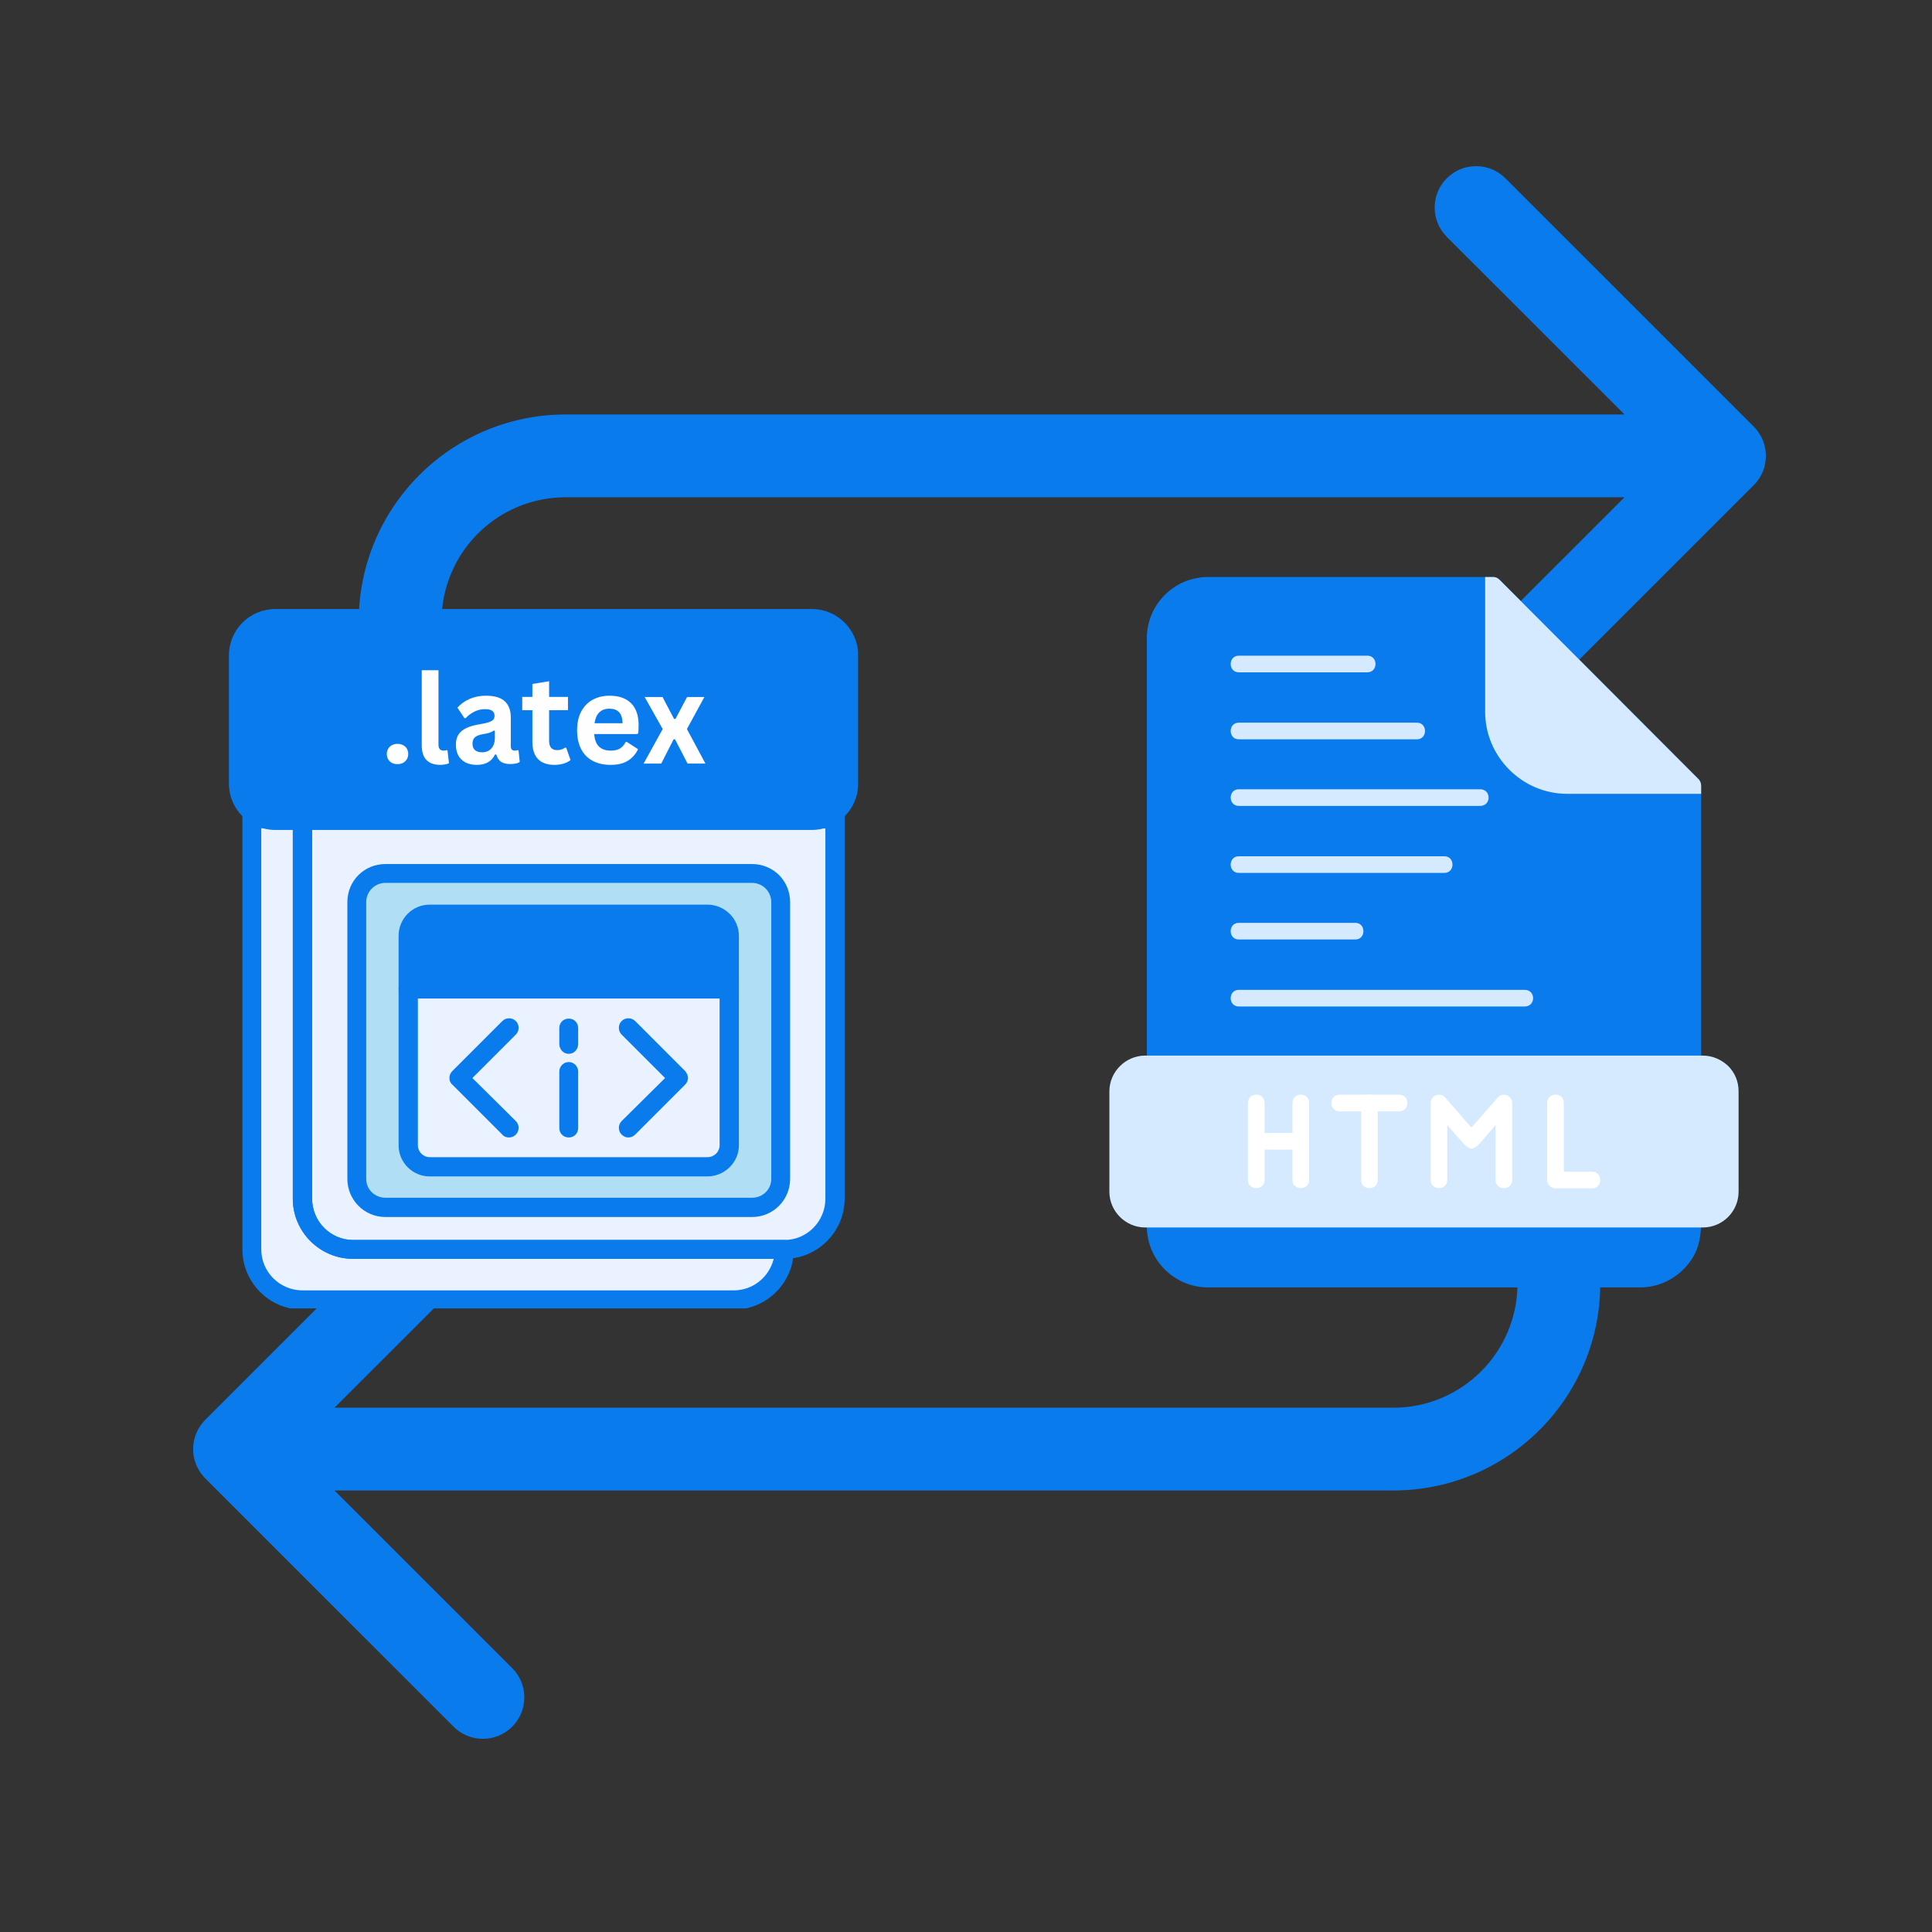 <svg xmlns="http://www.w3.org/2000/svg" xmlns:xlink="http://www.w3.org/1999/xlink" width="500" zoomAndPan="magnify" viewBox="0 0 375 375" height="500" preserveAspectRatio="xMidYMid meet" version="1.0"><rect x="0" y="0" width="375" height="375" fill="#333333" stroke="none"/><defs><g/><clipPath id="bb5802c96a"><path d="M 37.5 32.258 L 342.75 32.258 L 342.75 337.508 L 37.5 337.508 Z M 37.5 32.258 " clip-rule="nonzero"/></clipPath><clipPath id="f6c58ee763"><path d="M 215.297 204 L 337.547 204 L 337.547 239 L 215.297 239 Z M 215.297 204 " clip-rule="nonzero"/></clipPath><clipPath id="0d290b1485"><path d="M 56 118.211 L 164 118.211 L 164 245 L 56 245 Z M 56 118.211 " clip-rule="nonzero"/></clipPath><clipPath id="b70d40eed5"><path d="M 47 154 L 155 154 L 155 253.961 L 47 253.961 Z M 47 154 " clip-rule="nonzero"/></clipPath><clipPath id="f0daa44bb6"><path d="M 127 118.211 L 164 118.211 L 164 161 L 127 161 Z M 127 118.211 " clip-rule="nonzero"/></clipPath><clipPath id="47c0ef6a4f"><path d="M 44.434 118.211 L 166.719 118.211 L 166.719 161.094 L 44.434 161.094 Z M 44.434 118.211 " clip-rule="nonzero"/></clipPath><clipPath id="bfd4d73f61"><path d="M 53.434 118.211 L 157.574 118.211 C 162.543 118.211 166.574 122.238 166.574 127.211 L 166.574 152.094 C 166.574 157.062 162.543 161.094 157.574 161.094 L 53.434 161.094 C 48.465 161.094 44.434 157.062 44.434 152.094 L 44.434 127.211 C 44.434 122.238 48.465 118.211 53.434 118.211 Z M 53.434 118.211 " clip-rule="nonzero"/></clipPath><clipPath id="e363e14615"><path d="M 0.434 0.211 L 122.719 0.211 L 122.719 43.094 L 0.434 43.094 Z M 0.434 0.211 " clip-rule="nonzero"/></clipPath><clipPath id="525e7ccb00"><path d="M 9.434 0.211 L 113.574 0.211 C 118.543 0.211 122.574 4.238 122.574 9.211 L 122.574 34.094 C 122.574 39.062 118.543 43.094 113.574 43.094 L 9.434 43.094 C 4.465 43.094 0.434 39.062 0.434 34.094 L 0.434 9.211 C 0.434 4.238 4.465 0.211 9.434 0.211 Z M 9.434 0.211 " clip-rule="nonzero"/></clipPath><clipPath id="91ce93c61f"><rect x="0" width="123" y="0" height="44"/></clipPath></defs><g clip-path="url(#bb5802c96a)"><path fill="#097bed" d="M 340.395 82.801 C 341.848 84.254 342.754 86.262 342.754 88.484 C 342.754 90.711 341.855 92.719 340.395 94.172 L 292.195 142.367 C 290.742 143.824 288.727 144.723 286.512 144.723 C 282.066 144.723 278.469 141.125 278.469 136.684 C 278.469 134.465 279.371 132.449 280.824 130.996 L 315.316 96.52 L 109.793 96.52 C 96.484 96.52 85.695 107.305 85.695 120.617 L 85.695 152.746 C 85.695 157.18 82.098 160.781 77.664 160.781 C 73.23 160.781 69.629 157.18 69.629 152.746 L 69.629 120.617 C 69.629 98.438 87.617 80.453 109.793 80.453 L 315.316 80.453 L 280.824 45.977 C 279.371 44.523 278.469 42.508 278.469 40.289 C 278.469 35.848 282.066 32.25 286.512 32.25 C 288.727 32.25 290.742 33.148 292.195 34.605 Z M 302.574 208.977 C 298.141 208.977 294.543 212.574 294.543 217.008 L 294.543 249.137 C 294.543 262.449 283.754 273.234 270.445 273.234 L 64.922 273.234 L 99.414 238.762 C 100.867 237.305 101.77 235.289 101.77 233.074 C 101.77 228.629 98.172 225.031 93.727 225.031 C 91.512 225.031 89.496 225.934 88.043 227.387 L 39.844 275.582 C 38.391 277.035 37.484 279.043 37.484 281.27 C 37.484 283.492 38.383 285.5 39.844 286.957 L 88.043 335.152 C 89.496 336.605 91.512 337.504 93.727 337.504 C 98.172 337.504 101.77 333.906 101.77 329.465 C 101.77 327.246 100.867 325.23 99.414 323.777 L 64.922 289.301 L 270.445 289.301 C 292.621 289.301 310.609 271.316 310.609 249.137 L 310.609 217.008 C 310.609 212.574 307.008 208.977 302.574 208.977 Z M 302.574 208.977 " fill-opacity="1" fill-rule="nonzero"/></g><path fill="#097bed" d="M 222.676 236.473 C 222.598 236.395 222.598 236.23 222.598 236.148 L 222.598 123.875 C 222.598 117.332 227.93 112 234.473 112 L 289.883 112 C 290.367 112 290.77 112.242 291.094 112.566 L 329.785 151.336 C 330.027 151.66 330.188 152.062 330.188 152.469 L 330.188 236.148 C 330.188 236.23 330.188 236.312 330.188 236.395 C 330.188 236.473 330.188 236.555 330.188 236.637 C 330.188 240.512 329.703 243.422 326.715 246.41 C 324.617 248.508 321.629 249.883 318.395 249.883 L 234.473 249.883 C 227.93 249.883 222.598 244.551 222.598 238.008 C 222.598 237.605 222.598 237.039 222.676 236.473 Z M 222.676 236.473 " fill-opacity="1" fill-rule="nonzero"/><path fill="#d5eafe" d="M 288.266 112 L 289.883 112 C 290.367 112 290.77 112.242 291.094 112.566 L 329.785 151.336 C 330.027 151.66 330.188 152.062 330.188 152.469 L 330.188 154.082 L 304.18 154.082 C 295.457 154.082 288.266 146.895 288.266 138.172 Z M 288.266 112 " fill-opacity="1" fill-rule="nonzero"/><g clip-path="url(#f6c58ee763)"><path fill="#d5eafe" d="M 222.273 204.891 L 330.512 204.891 C 332.449 204.891 334.148 205.699 335.441 206.91 C 336.73 208.203 337.457 209.898 337.457 211.836 L 337.457 231.305 C 337.457 235.102 334.391 238.25 330.512 238.25 L 222.273 238.25 C 218.477 238.25 215.328 235.102 215.328 231.305 L 215.328 211.836 C 215.328 208.039 218.477 204.891 222.273 204.891 Z M 222.273 204.891 " fill-opacity="1" fill-rule="nonzero"/></g><path fill="#d5eafe" d="M 240.449 130.496 C 238.348 130.496 238.348 127.266 240.449 127.266 L 265.406 127.266 C 267.508 127.266 267.508 130.496 265.406 130.496 Z M 240.449 130.496 " fill-opacity="1" fill-rule="nonzero"/><path fill="#d5eafe" d="M 240.449 143.5 C 238.348 143.5 238.348 140.27 240.449 140.27 L 275.02 140.27 C 277.121 140.27 277.121 143.5 275.02 143.5 Z M 240.449 143.5 " fill-opacity="1" fill-rule="nonzero"/><path fill="#d5eafe" d="M 240.449 156.426 C 238.348 156.426 238.348 153.195 240.449 153.195 L 287.297 153.195 C 289.48 153.195 289.48 156.426 287.297 156.426 Z M 240.449 156.426 " fill-opacity="1" fill-rule="nonzero"/><path fill="#d5eafe" d="M 240.449 169.43 C 238.348 169.43 238.348 166.199 240.449 166.199 L 280.352 166.199 C 282.449 166.199 282.449 169.43 280.352 169.43 Z M 240.449 169.43 " fill-opacity="1" fill-rule="nonzero"/><path fill="#d5eafe" d="M 240.449 182.355 C 238.348 182.355 238.348 179.125 240.449 179.125 L 263.066 179.125 C 265.164 179.125 265.164 182.355 263.066 182.355 Z M 240.449 182.355 " fill-opacity="1" fill-rule="nonzero"/><path fill="#d5eafe" d="M 240.449 195.359 C 238.348 195.359 238.348 192.129 240.449 192.129 L 295.941 192.129 C 298.121 192.129 298.121 195.359 295.941 195.359 Z M 240.449 195.359 " fill-opacity="1" fill-rule="nonzero"/><path fill="#ffffff" d="M 280.918 229.043 C 280.918 231.141 277.684 231.141 277.684 229.043 L 277.684 214.098 C 277.684 212.645 279.543 211.836 280.594 213.129 L 285.602 218.863 L 290.691 213.047 C 291.66 211.918 293.516 212.645 293.516 214.098 L 293.516 229.043 C 293.516 231.141 290.285 231.141 290.285 229.043 L 290.285 218.379 C 285.035 224.355 286.328 224.52 280.918 218.379 Z M 280.918 229.043 " fill-opacity="1" fill-rule="nonzero"/><path fill="#ffffff" d="M 300.301 214.098 C 300.301 211.918 303.535 211.918 303.535 214.098 L 303.535 227.426 L 309.027 227.426 C 311.125 227.426 311.125 230.656 309.027 230.656 L 301.918 230.656 C 301.031 230.656 300.301 229.93 300.301 229.043 Z M 300.301 214.098 " fill-opacity="1" fill-rule="nonzero"/><path fill="#ffffff" d="M 259.996 215.715 C 257.895 215.715 257.895 212.484 259.996 212.484 L 271.547 212.484 C 273.727 212.484 273.727 215.715 271.547 215.715 Z M 259.996 215.715 " fill-opacity="1" fill-rule="nonzero"/><path fill="#ffffff" d="M 267.426 229.043 C 267.426 231.141 264.195 231.141 264.195 229.043 L 264.195 214.098 C 264.195 211.918 267.426 211.918 267.426 214.098 Z M 267.426 229.043 " fill-opacity="1" fill-rule="nonzero"/><path fill="#ffffff" d="M 243.84 223.145 C 241.742 223.145 241.742 219.914 243.84 219.914 L 252.484 219.914 C 254.664 219.914 254.664 223.145 252.484 223.145 Z M 243.84 223.145 " fill-opacity="1" fill-rule="nonzero"/><path fill="#ffffff" d="M 245.457 229.043 C 245.457 231.141 242.227 231.141 242.227 229.043 L 242.227 214.098 C 242.227 211.918 245.457 211.918 245.457 214.098 Z M 245.457 229.043 " fill-opacity="1" fill-rule="nonzero"/><path fill="#ffffff" d="M 254.098 229.043 C 254.098 231.141 250.867 231.141 250.867 229.043 L 250.867 214.098 C 250.867 211.918 254.098 211.918 254.098 214.098 Z M 254.098 229.043 " fill-opacity="1" fill-rule="nonzero"/><path fill="#eaf2ff" d="M 58.746 158.875 L 112.461 158.875 C 113.895 158.875 115.086 157.68 115.086 156.246 L 115.086 131.5 C 115.086 130.066 113.895 128.875 112.461 128.875 L 51.504 128.875 C 50.074 128.875 48.879 130.066 48.879 131.5 L 48.879 156.246 C 48.879 157.68 50.074 158.875 51.504 158.875 Z M 93.363 140.016 L 93.363 147.734 C 93.363 149.484 91.93 150.914 90.18 150.914 L 88.59 150.914 C 86.836 150.914 85.406 149.484 85.406 147.734 L 85.406 140.016 C 85.406 138.262 86.836 136.832 88.59 136.832 L 90.18 136.832 C 91.93 136.832 93.363 138.262 93.363 140.016 Z M 93.363 140.016 " fill-opacity="1" fill-rule="evenodd"/><path fill="#eaf2ff" d="M 85.406 147.734 C 85.406 149.484 86.836 150.914 88.59 150.914 L 90.18 150.914 C 91.93 150.914 93.363 149.484 93.363 147.734 L 93.363 140.016 C 93.363 138.262 91.93 136.832 90.18 136.832 L 88.59 136.832 C 86.836 136.832 85.406 138.262 85.406 140.016 Z M 85.406 147.734 " fill-opacity="1" fill-rule="evenodd"/><path fill="#eaf2ff" d="M 152.25 242.508 Z M 115.086 131.5 L 115.086 156.246 C 115.086 157.68 113.895 158.875 112.461 158.875 L 58.746 158.875 L 58.746 232.641 C 58.746 238.051 63.125 242.508 68.535 242.508 L 152.25 242.508 C 157.66 242.508 162.035 238.051 162.035 232.641 L 162.035 158.875 L 138.723 158.875 C 133.309 158.875 128.934 154.496 128.934 149.086 L 128.934 120.199 L 68.535 120.199 C 63.523 120.199 59.383 124.02 58.746 128.875 L 112.461 128.875 C 113.895 128.875 115.086 130.066 115.086 131.5 Z M 74.82 169.535 L 145.961 169.535 C 149.066 169.535 151.531 172.004 151.531 175.105 L 151.531 228.82 C 151.531 231.844 149.066 234.391 145.961 234.391 L 74.82 234.391 C 71.719 234.391 69.25 231.844 69.25 228.82 L 69.25 175.105 C 69.25 172.004 71.719 169.535 74.82 169.535 Z M 74.82 169.535 " fill-opacity="1" fill-rule="evenodd"/><path fill="#097bed" d="M 137.289 177.414 L 83.414 177.414 C 81.109 177.414 79.277 179.324 79.277 181.633 L 79.277 191.977 L 141.508 191.977 L 141.508 181.633 C 141.508 179.324 139.598 177.414 137.289 177.414 Z M 137.289 177.414 " fill-opacity="1" fill-rule="evenodd"/><path fill="#eaf2ff" d="M 141.508 191.977 L 79.277 191.977 L 79.277 222.297 C 79.277 224.605 81.109 226.512 83.414 226.512 L 137.289 226.512 C 139.598 226.512 141.508 224.605 141.508 222.297 Z M 141.508 191.977 " fill-opacity="1" fill-rule="evenodd"/><path fill="#b0dff5" d="M 141.508 181.633 L 141.508 222.297 C 141.508 224.605 139.598 226.512 137.289 226.512 L 83.414 226.512 C 81.109 226.512 79.277 224.605 79.277 222.297 L 79.277 181.633 C 79.277 179.324 81.109 177.414 83.414 177.414 L 137.289 177.414 C 139.598 177.414 141.508 179.324 141.508 181.633 Z M 145.961 169.535 L 74.82 169.535 C 71.719 169.535 69.25 172.004 69.25 175.105 L 69.25 228.82 C 69.25 231.844 71.719 234.391 74.82 234.391 L 145.961 234.391 C 149.066 234.391 151.531 231.844 151.531 228.82 L 151.531 175.105 C 151.531 172.004 149.066 169.535 145.961 169.535 Z M 145.961 169.535 " fill-opacity="1" fill-rule="evenodd"/><path fill="#eaf2ff" d="M 138.723 158.875 L 162.035 158.875 L 128.934 120.199 L 128.934 149.086 C 128.934 154.496 133.309 158.875 138.723 158.875 Z M 138.723 158.875 " fill-opacity="1" fill-rule="evenodd"/><path fill="#eaf2ff" d="M 58.746 232.641 L 58.746 158.875 L 51.504 158.875 C 50.074 158.875 48.879 157.68 48.879 156.246 L 48.879 242.508 C 48.879 247.918 53.336 252.297 58.746 252.297 L 142.383 252.297 C 147.793 252.297 152.25 247.918 152.25 242.508 L 68.535 242.508 C 63.125 242.508 58.746 238.051 58.746 232.641 Z M 58.746 232.641 " fill-opacity="1" fill-rule="evenodd"/><path fill="#097bed" d="M 60.578 153.223 C 57.555 153.223 54.449 151.156 54.449 147.176 C 54.449 146.141 55.324 145.266 56.359 145.266 C 57.316 145.266 58.191 146.141 58.191 147.176 C 58.191 149.402 60.18 149.484 60.578 149.484 C 60.977 149.484 62.887 149.402 62.887 147.176 L 62.887 136.434 C 62.887 135.398 63.762 134.602 64.793 134.602 C 65.75 134.602 66.625 135.398 66.625 136.434 L 66.625 147.176 C 66.625 151.156 63.602 153.223 60.578 153.223 Z M 60.578 153.223 " fill-opacity="1" fill-rule="evenodd"/><path fill="#097bed" d="M 77.207 152.746 L 72.992 152.746 C 70.922 152.746 69.25 151.074 69.25 149.086 L 69.25 148.609 C 69.25 147.574 70.125 146.777 71.16 146.777 C 72.117 146.777 72.992 147.574 72.992 148.609 L 72.992 149.086 L 77.207 149.086 L 77.207 146.223 C 77.207 145.98 77.129 145.902 77.129 145.902 C 76.891 145.742 75.695 145.742 75.059 145.742 C 73.945 145.742 72.754 145.742 71.637 145.344 C 70.125 144.711 69.25 143.355 69.25 141.527 L 69.25 138.742 C 69.25 136.672 70.922 135 72.992 135 L 77.207 135 C 79.277 135 80.949 136.672 80.949 138.742 L 80.949 139.137 C 80.949 140.172 80.074 140.969 79.039 140.969 C 78.004 140.969 77.207 140.172 77.207 139.137 L 77.207 138.742 L 72.992 138.742 L 72.992 141.527 C 72.992 141.766 72.992 141.844 72.992 141.844 C 73.23 142.004 74.422 142.004 75.059 142.004 C 76.254 142.004 77.449 142.004 78.48 142.48 C 79.438 142.801 80.949 143.754 80.949 146.223 L 80.949 149.086 C 80.949 151.074 79.277 152.746 77.207 152.746 Z M 77.207 152.746 " fill-opacity="1" fill-rule="evenodd"/><path fill="#097bed" d="M 90.18 152.746 L 88.59 152.746 C 85.805 152.746 83.574 150.52 83.574 147.734 L 83.574 140.016 C 83.574 137.23 85.805 135 88.59 135 L 90.18 135 C 92.965 135 95.191 137.23 95.191 140.016 L 95.191 147.734 C 95.191 150.52 92.965 152.746 90.18 152.746 Z M 88.59 138.742 C 87.871 138.742 87.316 139.297 87.316 140.016 L 87.316 147.734 C 87.316 148.449 87.871 149.086 88.59 149.086 L 90.18 149.086 C 90.895 149.086 91.531 148.449 91.531 147.734 L 91.531 140.016 C 91.531 139.297 90.895 138.742 90.18 138.742 Z M 88.59 138.742 " fill-opacity="1" fill-rule="evenodd"/><path fill="#097bed" d="M 107.688 152.746 C 107.051 152.746 106.414 152.43 106.016 151.793 L 101.559 143.914 L 101.559 150.914 C 101.559 151.949 100.762 152.746 99.73 152.746 C 98.695 152.746 97.898 151.949 97.898 150.914 L 97.898 136.832 C 97.898 136.035 98.457 135.238 99.25 135.082 C 100.047 134.84 100.922 135.238 101.32 135.957 L 105.777 143.832 L 105.777 136.832 C 105.777 135.797 106.652 135 107.688 135 C 108.723 135 109.516 135.797 109.516 136.832 L 109.516 150.914 C 109.516 151.793 108.961 152.508 108.164 152.746 C 108.004 152.746 107.844 152.746 107.688 152.746 Z M 107.688 152.746 " fill-opacity="1" fill-rule="evenodd"/><g clip-path="url(#0d290b1485)"><path fill="#097bed" d="M 152.25 244.34 L 68.535 244.34 C 62.09 244.34 56.836 239.086 56.836 232.641 L 56.836 158.875 C 56.836 157.84 57.711 157.043 58.746 157.043 L 112.461 157.043 C 112.859 157.043 113.258 156.645 113.258 156.246 L 113.258 131.5 C 113.258 131.102 112.859 130.703 112.461 130.703 L 58.746 130.703 C 58.27 130.703 57.711 130.543 57.395 130.148 C 57.074 129.75 56.836 129.191 56.918 128.633 C 57.633 122.824 62.645 118.371 68.535 118.371 L 128.934 118.371 C 129.969 118.371 130.844 119.164 130.844 120.199 C 130.844 120.359 130.762 120.52 130.762 120.676 L 130.762 149.086 C 130.762 153.461 134.344 157.043 138.723 157.043 L 162.035 157.043 C 163.07 157.043 163.945 157.84 163.945 158.875 L 163.945 232.641 C 163.945 239.086 158.695 244.34 152.25 244.34 Z M 60.578 160.785 L 60.578 232.641 C 60.578 237.098 64.156 240.68 68.535 240.68 L 152.25 240.68 C 156.625 240.68 160.207 237.098 160.207 232.641 L 160.207 160.785 L 138.723 160.785 C 132.277 160.785 127.023 155.531 127.023 149.086 L 127.023 122.109 L 68.535 122.109 C 65.273 122.109 62.328 124.098 61.133 127.043 L 112.461 127.043 C 114.93 127.043 116.996 129.031 116.996 131.5 L 116.996 156.246 C 116.996 158.715 114.93 160.785 112.461 160.785 Z M 60.578 160.785 " fill-opacity="1" fill-rule="evenodd"/></g><g clip-path="url(#b70d40eed5)"><path fill="#097bed" d="M 142.383 254.207 L 58.746 254.207 C 52.301 254.207 47.051 248.953 47.051 242.508 L 47.051 156.246 C 47.051 155.215 47.844 154.418 48.879 154.418 C 49.914 154.418 50.711 155.215 50.711 156.246 C 50.711 156.645 51.109 157.043 51.504 157.043 L 58.746 157.043 C 59.703 157.043 60.578 157.84 60.578 158.875 L 60.578 232.641 C 60.578 237.098 64.156 240.68 68.535 240.68 L 152.25 240.68 C 153.285 240.68 154.078 241.473 154.078 242.508 C 154.078 248.953 148.828 254.207 142.383 254.207 Z M 50.711 160.703 L 50.711 242.508 C 50.711 246.887 54.289 250.465 58.746 250.465 L 142.383 250.465 C 146.203 250.465 149.305 247.84 150.18 244.34 L 68.535 244.34 C 62.09 244.34 56.836 239.086 56.836 232.719 L 56.836 160.785 L 51.504 160.785 C 51.266 160.785 51.027 160.703 50.711 160.703 Z M 50.711 160.703 " fill-opacity="1" fill-rule="evenodd"/></g><path fill="#097bed" d="M 112.461 160.785 L 51.504 160.785 C 49.039 160.785 47.051 158.715 47.051 156.246 L 47.051 131.5 C 47.051 129.031 49.039 127.043 51.504 127.043 L 112.461 127.043 C 114.93 127.043 116.996 129.031 116.996 131.5 L 116.996 156.246 C 116.996 158.715 114.93 160.785 112.461 160.785 Z M 51.504 130.703 C 51.109 130.703 50.711 131.102 50.711 131.5 L 50.711 156.246 C 50.711 156.645 51.109 157.043 51.504 157.043 L 112.461 157.043 C 112.859 157.043 113.258 156.645 113.258 156.246 L 113.258 131.5 C 113.258 131.102 112.859 130.703 112.461 130.703 Z M 51.504 130.703 " fill-opacity="1" fill-rule="evenodd"/><g clip-path="url(#f0daa44bb6)"><path fill="#097bed" d="M 162.117 160.785 C 162.117 160.785 162.035 160.785 162.035 160.785 L 138.723 160.785 C 132.277 160.785 127.023 155.531 127.023 149.086 L 127.023 120.199 C 127.023 119.484 127.5 118.766 128.297 118.449 C 129.012 118.211 129.809 118.449 130.285 119.004 L 163.309 157.52 C 163.707 157.84 163.945 158.316 163.945 158.875 C 163.945 159.906 163.07 160.785 162.117 160.785 Z M 130.762 125.211 L 130.762 149.086 C 130.762 153.461 134.344 157.043 138.723 157.043 L 158.059 157.043 Z M 130.762 125.211 " fill-opacity="1" fill-rule="evenodd"/></g><path fill="#097bed" d="M 145.961 236.223 L 74.82 236.223 C 70.684 236.223 67.422 232.879 67.422 228.82 L 67.422 175.105 C 67.422 170.969 70.684 167.707 74.82 167.707 L 145.961 167.707 C 150.102 167.707 153.363 170.969 153.363 175.105 L 153.363 228.82 C 153.363 232.879 150.102 236.223 145.961 236.223 Z M 74.82 171.367 C 72.754 171.367 71.082 173.039 71.082 175.105 L 71.082 228.82 C 71.082 230.891 72.754 232.48 74.82 232.48 L 145.961 232.48 C 148.031 232.48 149.703 230.891 149.703 228.82 L 149.703 175.105 C 149.703 173.039 148.031 171.367 145.961 171.367 Z M 74.82 171.367 " fill-opacity="1" fill-rule="evenodd"/><path fill="#097bed" d="M 137.289 228.344 L 83.414 228.344 C 80.074 228.344 77.367 225.637 77.367 222.297 L 77.367 181.633 C 77.367 178.289 80.074 175.586 83.414 175.586 L 137.289 175.586 C 140.633 175.586 143.418 178.289 143.418 181.633 L 143.418 222.297 C 143.418 225.637 140.633 228.344 137.289 228.344 Z M 83.414 179.246 C 82.141 179.246 81.109 180.281 81.109 181.633 L 81.109 222.297 C 81.109 223.57 82.141 224.605 83.414 224.605 L 137.289 224.605 C 138.641 224.605 139.676 223.57 139.676 222.297 L 139.676 181.633 C 139.676 180.281 138.641 179.246 137.289 179.246 Z M 83.414 179.246 " fill-opacity="1" fill-rule="evenodd"/><path fill="#097bed" d="M 141.508 193.809 L 79.277 193.809 C 78.242 193.809 77.367 193.012 77.367 191.977 C 77.367 190.941 78.242 190.148 79.277 190.148 L 141.508 190.148 C 142.539 190.148 143.418 190.941 143.418 191.977 C 143.418 193.012 142.539 193.809 141.508 193.809 Z M 141.508 193.809 " fill-opacity="1" fill-rule="evenodd"/><path fill="#097bed" d="M 91.531 186.566 L 86.836 186.566 C 85.805 186.566 84.926 185.691 84.926 184.734 C 84.926 183.703 85.805 182.824 86.836 182.824 L 91.531 182.824 C 92.488 182.824 93.363 183.703 93.363 184.734 C 93.363 185.691 92.488 186.566 91.531 186.566 Z M 91.531 186.566 " fill-opacity="1" fill-rule="evenodd"/><path fill="#097bed" d="M 103.152 186.566 L 98.457 186.566 C 97.422 186.566 96.625 185.691 96.625 184.734 C 96.625 183.703 97.422 182.824 98.457 182.824 L 103.152 182.824 C 104.184 182.824 104.98 183.703 104.98 184.734 C 104.98 185.691 104.184 186.566 103.152 186.566 Z M 103.152 186.566 " fill-opacity="1" fill-rule="evenodd"/><path fill="#097bed" d="M 133.945 186.566 L 114.688 186.566 C 113.656 186.566 112.777 185.691 112.777 184.734 C 112.777 183.703 113.656 182.824 114.688 182.824 L 133.945 182.824 C 134.98 182.824 135.777 183.703 135.777 184.734 C 135.777 185.691 134.98 186.566 133.945 186.566 Z M 133.945 186.566 " fill-opacity="1" fill-rule="evenodd"/><path fill="#097bed" d="M 98.773 220.785 C 98.297 220.785 97.82 220.625 97.5 220.227 L 87.793 210.52 C 87.395 210.199 87.234 209.723 87.234 209.246 C 87.234 208.77 87.395 208.289 87.793 207.895 L 97.5 198.184 C 98.219 197.469 99.41 197.469 100.125 198.184 C 100.844 198.902 100.844 200.094 100.125 200.809 L 91.691 209.246 L 100.125 217.602 C 100.844 218.316 100.844 219.512 100.125 220.227 C 99.73 220.625 99.25 220.785 98.773 220.785 Z M 98.773 220.785 " fill-opacity="1" fill-rule="evenodd"/><path fill="#097bed" d="M 121.93 220.785 C 121.531 220.785 121.055 220.625 120.656 220.227 C 119.941 219.512 119.941 218.316 120.656 217.602 L 129.094 209.246 L 120.656 200.809 C 119.941 200.094 119.941 198.902 120.656 198.184 C 121.375 197.469 122.566 197.469 123.285 198.184 L 132.992 207.895 C 133.309 208.289 133.547 208.77 133.547 209.246 C 133.547 209.723 133.309 210.199 132.992 210.52 L 123.285 220.227 C 122.887 220.625 122.406 220.785 121.93 220.785 Z M 121.93 220.785 " fill-opacity="1" fill-rule="evenodd"/><path fill="#097bed" d="M 110.391 220.785 C 109.359 220.785 108.562 219.988 108.562 218.953 L 108.562 207.973 C 108.562 207.016 109.359 206.141 110.391 206.141 C 111.426 206.141 112.223 207.016 112.223 207.973 L 112.223 218.953 C 112.223 219.988 111.426 220.785 110.391 220.785 Z M 110.391 220.785 " fill-opacity="1" fill-rule="evenodd"/><path fill="#097bed" d="M 110.391 204.551 C 109.359 204.551 108.562 203.676 108.562 202.641 L 108.562 199.539 C 108.562 198.504 109.359 197.707 110.391 197.707 C 111.426 197.707 112.223 198.504 112.223 199.539 L 112.223 202.641 C 112.223 203.676 111.426 204.551 110.391 204.551 Z M 110.391 204.551 " fill-opacity="1" fill-rule="evenodd"/><g clip-path="url(#47c0ef6a4f)"><g clip-path="url(#bfd4d73f61)"><g transform="matrix(1, 0, 0, 1, 44, 118)"><g clip-path="url(#91ce93c61f)"><g clip-path="url(#e363e14615)"><g clip-path="url(#525e7ccb00)"><path fill="#097bed" d="M 0.434 0.211 L 122.551 0.211 L 122.551 43.094 L 0.434 43.094 Z M 0.434 0.211 " fill-opacity="1" fill-rule="nonzero"/></g></g></g></g></g></g><g fill="#fefefe" fill-opacity="1"><g transform="translate(73.848, 148.21)"><g><path d="M 3.312 0.109 C 2.895 0.109 2.523 0.023 2.203 -0.141 C 1.891 -0.316 1.648 -0.551 1.484 -0.844 C 1.316 -1.145 1.234 -1.484 1.234 -1.859 C 1.234 -2.234 1.316 -2.566 1.484 -2.859 C 1.648 -3.16 1.891 -3.395 2.203 -3.562 C 2.523 -3.738 2.895 -3.828 3.312 -3.828 C 3.727 -3.828 4.094 -3.738 4.406 -3.562 C 4.727 -3.395 4.973 -3.16 5.141 -2.859 C 5.305 -2.566 5.391 -2.234 5.391 -1.859 C 5.391 -1.297 5.195 -0.828 4.812 -0.453 C 4.438 -0.078 3.938 0.109 3.312 0.109 Z M 3.312 0.109 "/></g></g></g><g fill="#fefefe" fill-opacity="1"><g transform="translate(80.079, 148.21)"><g><path d="M 5.375 0.25 C 4.207 0.25 3.316 -0.062 2.703 -0.688 C 2.086 -1.32 1.781 -2.281 1.781 -3.562 L 1.781 -18.125 L 5.031 -18.125 L 5.031 -3.688 C 5.031 -2.906 5.359 -2.516 6.016 -2.516 C 6.203 -2.516 6.398 -2.547 6.609 -2.609 L 6.781 -2.562 L 7.062 -0.062 C 6.883 0.031 6.645 0.102 6.344 0.156 C 6.051 0.219 5.727 0.25 5.375 0.25 Z M 5.375 0.25 "/></g></g></g><g fill="#fefefe" fill-opacity="1"><g transform="translate(87.505, 148.21)"><g><path d="M 5.047 0.25 C 4.211 0.25 3.488 0.098 2.875 -0.203 C 2.27 -0.516 1.801 -0.961 1.469 -1.547 C 1.145 -2.141 0.984 -2.852 0.984 -3.688 C 0.984 -4.445 1.145 -5.086 1.469 -5.609 C 1.801 -6.129 2.312 -6.555 3 -6.891 C 3.688 -7.223 4.586 -7.477 5.703 -7.656 C 6.473 -7.781 7.055 -7.914 7.453 -8.062 C 7.859 -8.207 8.129 -8.375 8.266 -8.562 C 8.41 -8.75 8.484 -8.988 8.484 -9.281 C 8.484 -9.695 8.336 -10.016 8.047 -10.234 C 7.766 -10.453 7.285 -10.562 6.609 -10.562 C 5.891 -10.562 5.207 -10.398 4.562 -10.078 C 3.914 -9.754 3.352 -9.332 2.875 -8.812 L 2.641 -8.812 L 1.281 -10.859 C 1.938 -11.586 2.734 -12.156 3.672 -12.562 C 4.617 -12.969 5.656 -13.172 6.781 -13.172 C 8.488 -13.172 9.723 -12.805 10.484 -12.078 C 11.254 -11.359 11.641 -10.328 11.641 -8.984 L 11.641 -3.375 C 11.641 -2.801 11.895 -2.516 12.406 -2.516 C 12.594 -2.516 12.781 -2.547 12.969 -2.609 L 13.141 -2.562 L 13.375 -0.312 C 13.195 -0.188 12.945 -0.086 12.625 -0.016 C 12.301 0.055 11.945 0.094 11.562 0.094 C 10.789 0.094 10.188 -0.051 9.75 -0.344 C 9.32 -0.645 9.016 -1.113 8.828 -1.75 L 8.578 -1.766 C 7.941 -0.422 6.766 0.25 5.047 0.25 Z M 6.078 -2.188 C 6.828 -2.188 7.426 -2.438 7.875 -2.938 C 8.32 -3.438 8.547 -4.141 8.547 -5.047 L 8.547 -6.359 L 8.328 -6.406 C 8.129 -6.25 7.867 -6.113 7.547 -6 C 7.234 -5.895 6.781 -5.797 6.188 -5.703 C 5.488 -5.578 4.984 -5.375 4.672 -5.094 C 4.359 -4.812 4.203 -4.406 4.203 -3.875 C 4.203 -3.32 4.363 -2.898 4.688 -2.609 C 5.02 -2.328 5.484 -2.188 6.078 -2.188 Z M 6.078 -2.188 "/></g></g></g><g fill="#fefefe" fill-opacity="1"><g transform="translate(100.975, 148.21)"><g><path d="M 8.922 -3.078 L 9.766 -0.688 C 9.41 -0.395 8.969 -0.164 8.438 0 C 7.906 0.164 7.305 0.25 6.641 0.25 C 5.234 0.25 4.164 -0.129 3.438 -0.891 C 2.719 -1.66 2.359 -2.77 2.359 -4.219 L 2.359 -10.359 L 0.391 -10.359 L 0.391 -12.938 L 2.359 -12.938 L 2.359 -15.453 L 5.609 -15.984 L 5.609 -12.938 L 9.266 -12.938 L 9.266 -10.359 L 5.609 -10.359 L 5.609 -4.453 C 5.609 -3.816 5.738 -3.348 6 -3.047 C 6.27 -2.754 6.656 -2.609 7.156 -2.609 C 7.738 -2.609 8.242 -2.766 8.672 -3.078 Z M 8.922 -3.078 "/></g></g></g><g fill="#fefefe" fill-opacity="1"><g transform="translate(110.861, 148.21)"><g><path d="M 12.781 -5.734 L 4.469 -5.734 C 4.562 -4.609 4.879 -3.789 5.422 -3.281 C 5.973 -2.77 6.723 -2.516 7.672 -2.516 C 8.41 -2.516 9.008 -2.648 9.469 -2.922 C 9.926 -3.203 10.297 -3.625 10.578 -4.188 L 10.828 -4.188 L 12.984 -2.797 C 12.566 -1.891 11.93 -1.156 11.078 -0.594 C 10.223 -0.031 9.086 0.25 7.672 0.25 C 6.328 0.25 5.172 -0.004 4.203 -0.516 C 3.234 -1.023 2.484 -1.781 1.953 -2.781 C 1.422 -3.789 1.156 -5.016 1.156 -6.453 C 1.156 -7.922 1.43 -9.16 1.984 -10.172 C 2.547 -11.18 3.297 -11.93 4.234 -12.422 C 5.18 -12.922 6.25 -13.172 7.438 -13.172 C 9.258 -13.172 10.656 -12.688 11.625 -11.719 C 12.602 -10.75 13.094 -9.328 13.094 -7.453 C 13.094 -6.773 13.066 -6.25 13.016 -5.875 Z M 9.984 -7.828 C 9.953 -8.816 9.723 -9.535 9.297 -9.984 C 8.867 -10.43 8.25 -10.656 7.438 -10.656 C 5.789 -10.656 4.82 -9.711 4.531 -7.828 Z M 9.984 -7.828 "/></g></g></g><g fill="#fefefe" fill-opacity="1"><g transform="translate(124.706, 148.21)"><g><path d="M 3.641 0 L 0.219 0 L 3.922 -6.703 L 0.422 -12.922 L 3.891 -12.922 L 6.125 -8.672 L 6.406 -8.672 L 8.656 -12.922 L 12.016 -12.922 L 8.625 -6.703 L 12.219 0 L 8.75 0 L 6.312 -4.719 L 6.047 -4.719 Z M 3.641 0 "/></g></g></g></svg>